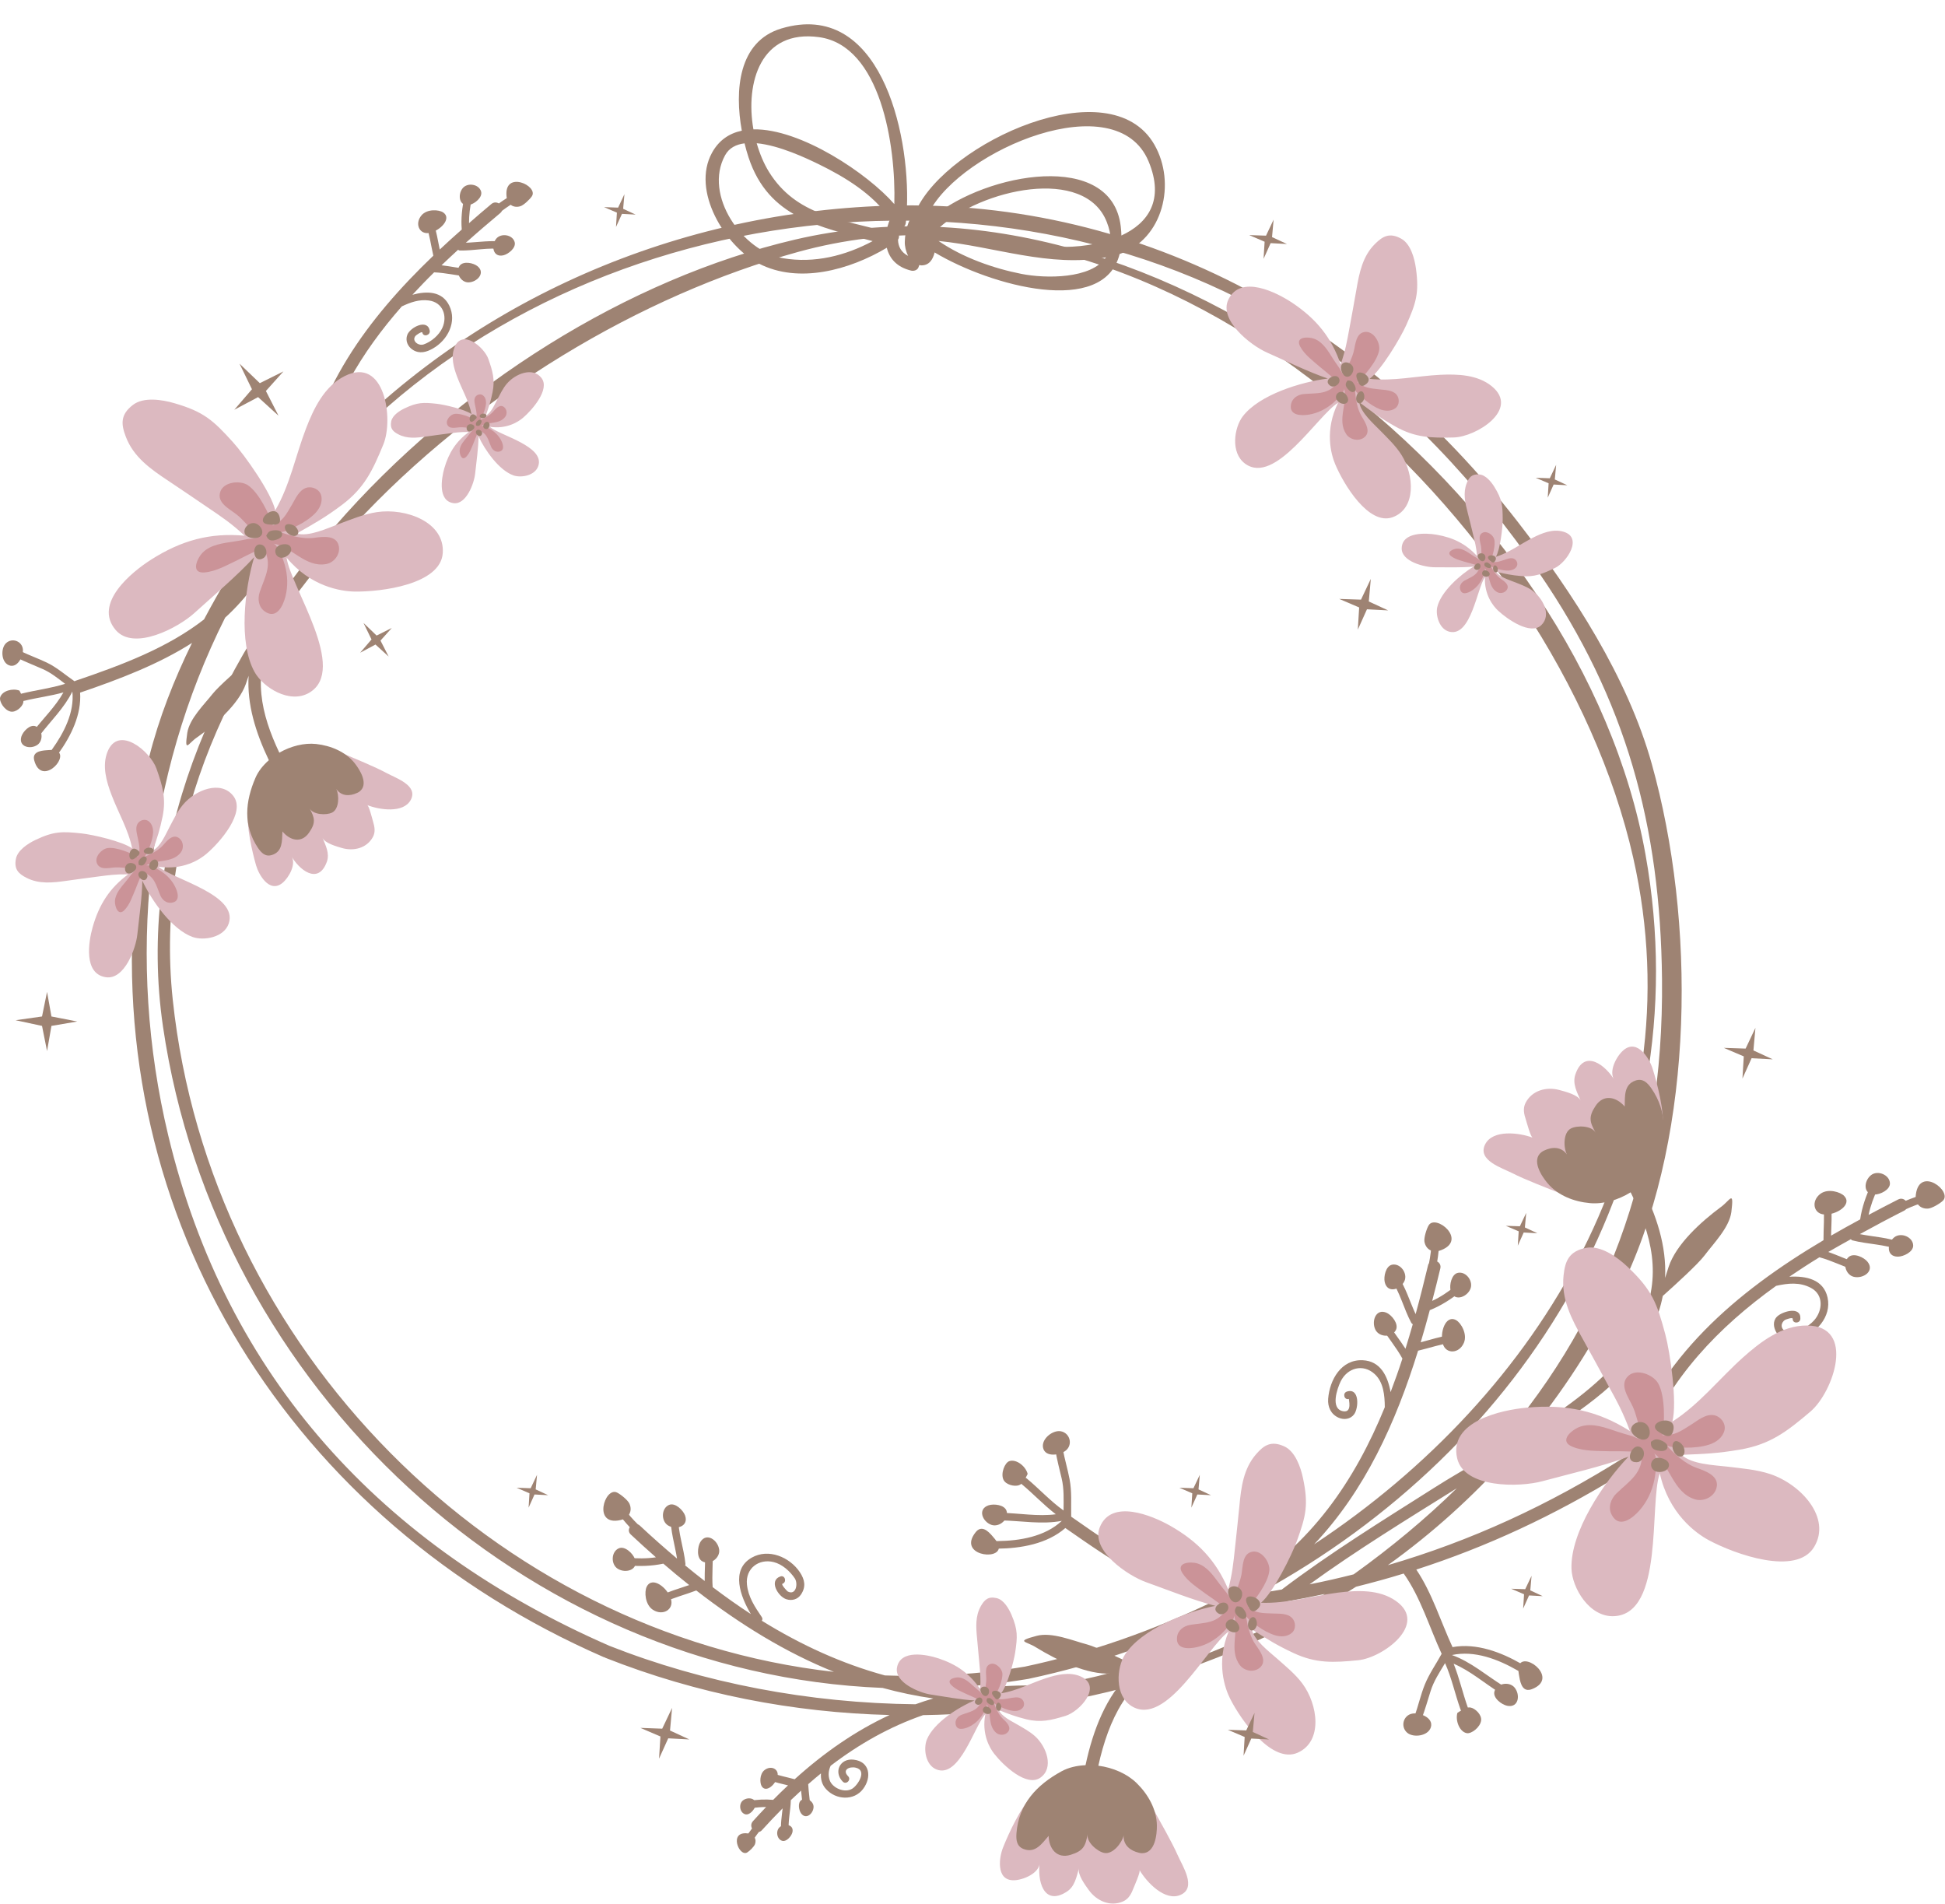 <?xml version="1.0" encoding="UTF-8"?><svg xmlns="http://www.w3.org/2000/svg" xmlns:xlink="http://www.w3.org/1999/xlink" height="133.4" preserveAspectRatio="xMidYMid meet" version="1.0" viewBox="0.0 -1.7 136.3 133.4" width="136.3" zoomAndPan="magnify"><defs><clipPath id="a"><path d="M 0 11 L 136.281 11 L 136.281 129 L 0 129 Z M 0 11"/></clipPath><clipPath id="b"><path d="M 17 50 L 117 50 L 117 131.68 L 17 131.68 Z M 17 50"/></clipPath></defs><g><g id="change1_1"><path d="M 94.859 108.613 C 93.844 108.871 92.816 109.105 91.77 109.312 C 95.09 106.906 98.613 104.75 102.09 102.578 C 99.918 104.707 97.504 106.715 94.859 108.613 Z M 79.965 115.707 C 80.184 115.402 79.957 114.867 79.512 115.012 C 77.117 115.781 74.832 116.258 72.621 116.5 C 72.551 116.445 72.469 116.406 72.359 116.402 C 70.969 116.379 69.645 116.473 68.371 116.66 C 67.773 116.641 67.18 116.605 66.594 116.547 C 68.402 116.445 70.227 116.242 72.059 115.938 C 76.926 114.902 81.625 113.254 86.023 111.09 C 86.066 111.098 86.109 111.105 86.16 111.102 C 86.91 111.012 87.652 110.906 88.387 110.797 C 87.949 111.152 87.512 111.508 87.086 111.875 C 86.652 112.25 87.285 112.875 87.715 112.504 C 88.516 111.812 89.344 111.156 90.184 110.508 C 91.078 110.352 91.957 110.176 92.832 109.988 C 88.891 112.543 84.539 114.434 79.965 115.707 Z M 67.867 117.645 C 68.047 117.609 68.227 117.582 68.406 117.555 C 68.652 117.562 68.895 117.578 69.145 117.578 C 68.719 117.609 68.293 117.621 67.867 117.645 Z M 74.949 101.926 C 74.816 101.227 74.609 100.547 74.48 99.848 C 74.422 99.508 73.906 99.652 73.969 99.988 C 74.086 100.625 74.242 101.25 74.395 101.879 C 74.574 102.625 74.535 103.379 74.531 104.137 C 73.602 103.477 72.828 102.621 71.953 101.895 C 71.691 101.676 71.309 102.055 71.574 102.273 C 72.402 102.957 73.137 103.75 73.988 104.402 C 72.73 104.57 71.414 104.324 70.16 104.301 C 69.816 104.293 69.816 104.824 70.16 104.832 C 71.562 104.859 73.02 105.133 74.41 104.863 C 73.227 105.973 71.457 106.266 69.891 106.281 C 69.543 106.281 69.543 106.816 69.891 106.812 C 71.539 106.797 73.379 106.48 74.656 105.367 C 78.059 107.734 81.133 109.898 85.145 110.453 C 80.867 112.535 76.371 114.113 71.82 115.078 C 68.516 115.633 65.238 115.816 62.012 115.695 C 59.012 114.875 56.152 113.574 53.387 111.863 C 53.434 111.793 53.449 111.703 53.383 111.605 C 52.902 110.898 52.43 110.195 52.344 109.324 C 52.227 108.191 53.184 107.492 54.219 107.754 C 54.816 107.902 55.359 108.391 55.695 108.891 C 55.941 109.258 55.785 110.109 55.207 109.816 C 55.156 109.793 54.715 109.312 54.832 109.273 C 55.156 109.164 55.016 108.648 54.691 108.758 C 53.848 109.043 54.527 110.18 55.113 110.359 C 55.504 110.48 55.906 110.367 56.137 110.016 C 56.492 109.477 56.398 108.984 56.051 108.461 C 55.332 107.391 53.848 106.777 52.68 107.441 C 51.176 108.301 51.891 110.172 52.617 111.395 C 51.715 110.809 50.824 110.172 49.941 109.508 C 49.879 108.652 49.977 107.793 49.941 106.941 C 49.926 106.598 49.391 106.598 49.406 106.941 C 49.438 107.652 49.371 108.367 49.383 109.078 C 48.922 108.723 48.461 108.355 48.008 107.98 C 48.016 107.949 48.043 107.93 48.035 107.887 C 47.926 106.77 47.5 105.684 47.531 104.551 C 47.539 104.207 47.008 104.207 46.996 104.551 C 46.973 105.559 47.289 106.523 47.445 107.508 C 46.57 106.77 45.699 106.004 44.832 105.191 C 44.789 105.152 44.742 105.125 44.695 105.105 C 44.34 104.754 44.004 104.379 43.711 103.957 C 43.516 103.676 43.055 103.941 43.25 104.227 C 43.52 104.613 43.816 104.973 44.133 105.309 C 44.039 105.461 44.031 105.66 44.203 105.82 C 44.789 106.371 45.375 106.898 45.965 107.418 C 45.305 107.516 44.648 107.508 43.973 107.449 C 43.633 107.418 43.633 107.953 43.973 107.984 C 44.824 108.059 45.652 108.039 46.484 107.863 C 47.086 108.379 47.688 108.883 48.297 109.363 C 47.578 109.613 46.844 109.816 46.156 110.152 C 45.844 110.305 46.117 110.766 46.426 110.613 C 47.184 110.242 48.008 110.043 48.793 109.742 C 51.898 112.148 55.09 114.098 58.441 115.445 C 34.707 112.789 14.703 92.859 12.105 68.34 C 9.484 43.562 33.953 21.992 55.938 15.949 C 81.676 8.871 109.094 34.746 114.449 58.391 C 118.926 78.141 107.98 96.02 92.09 106.508 C 95.648 102.75 97.812 97.988 99.375 92.941 C 100.188 92.75 100.98 92.473 101.816 92.355 C 102.152 92.309 102.008 91.793 101.672 91.84 C 100.953 91.941 100.262 92.168 99.559 92.352 C 99.785 91.605 99.992 90.855 100.195 90.102 C 100.996 89.781 101.699 89.324 102.375 88.785 C 102.645 88.566 102.266 88.191 101.996 88.406 C 101.488 88.816 100.953 89.18 100.363 89.453 C 100.562 88.695 100.754 87.938 100.934 87.176 C 100.988 86.949 100.875 86.777 100.715 86.691 C 100.793 86.238 100.84 85.777 100.848 85.305 C 100.855 84.961 100.32 84.961 100.316 85.305 C 100.305 85.82 100.238 86.316 100.141 86.809 C 100.113 86.848 100.09 86.887 100.078 86.941 C 99.801 88.09 99.516 89.238 99.203 90.379 C 98.777 89.473 98.508 88.48 97.922 87.656 C 97.727 87.379 97.262 87.645 97.465 87.926 C 98.117 88.852 98.363 89.988 98.895 90.98 C 98.922 91.031 98.961 91.062 99.004 91.086 C 98.84 91.66 98.668 92.234 98.492 92.805 C 98.098 92.188 97.629 91.609 97.25 90.984 C 97.07 90.688 96.609 90.957 96.789 91.254 C 97.254 92.02 97.848 92.707 98.277 93.496 C 98.02 94.289 97.742 95.07 97.449 95.844 C 97.25 94.73 96.742 93.664 95.496 93.609 C 93.992 93.539 93.176 94.98 93.074 96.312 C 93.031 96.887 93.27 97.395 93.797 97.633 C 94.18 97.805 94.637 97.746 94.895 97.395 C 95.219 96.953 95.281 95.52 94.387 95.805 C 94.059 95.91 94.199 96.426 94.527 96.32 C 94.496 96.328 94.789 97.301 94.125 97.184 C 93.211 97.023 93.703 95.602 93.949 95.094 C 94.418 94.137 95.523 93.836 96.328 94.574 C 96.957 95.148 97.035 96.066 97.043 96.898 C 94.957 102.012 91.898 106.555 86.836 109.594 C 86.777 109.625 86.715 109.656 86.656 109.688 C 82.039 109.523 78.758 107.141 75.07 104.574 C 75.07 104.574 75.07 104.574 75.066 104.574 C 75.047 103.684 75.121 102.805 74.949 101.926 Z M 64.156 117.715 C 56.727 117.641 49.328 116.23 42.707 113.621 C 26.805 106.672 15.855 94.852 11.789 77.855 C 8.855 65.586 10.207 52.676 15.777 41.578 C 17.32 40.172 18.605 38.434 19.52 36.184 C 19.625 35.918 19.465 35.727 19.25 35.668 C 19.812 34.852 20.398 34.051 21.016 33.266 C 21.027 33.246 21.043 33.23 21.059 33.215 C 21.047 33.352 21.023 33.488 21.016 33.629 C 20.98 34.199 21.871 34.199 21.906 33.629 C 21.941 33.07 21.996 32.52 22.074 31.984 C 38.773 12.129 70.75 7.887 92.023 22.277 C 98.297 26.52 103.605 32.242 107.871 38.465 C 113.961 47.344 116.355 56.164 116.469 66.895 C 116.613 80.301 112.438 91.293 104.281 100.301 C 102.941 101.078 101.633 101.828 100.449 102.582 C 96.863 104.855 93.215 107.105 89.824 109.676 C 89.309 109.762 88.793 109.848 88.27 109.926 C 106.781 99.832 119.285 80.316 115.309 58.156 C 110.801 33.027 81.348 9.086 55.703 15.09 C 32.43 20.539 7.707 44.91 11.422 70.234 C 15.148 95.641 36.797 115.562 61.848 116.57 C 63.012 116.887 64.195 117.137 65.402 117.309 C 64.98 117.43 64.566 117.566 64.156 117.715 Z M 134.859 81.988 C 134.402 82.105 133.969 82.258 133.547 82.438 C 133.422 82.305 133.227 82.238 133.02 82.344 C 132.324 82.695 131.633 83.059 130.945 83.426 C 131.078 82.789 131.305 82.18 131.586 81.586 C 131.734 81.277 131.273 81.004 131.125 81.316 C 130.758 82.098 130.48 82.891 130.355 83.742 C 129.672 84.113 128.988 84.488 128.316 84.879 C 128.332 84.152 128.391 83.426 128.32 82.699 C 128.285 82.359 127.754 82.355 127.785 82.699 C 127.867 83.531 127.781 84.363 127.785 85.199 C 121.668 88.828 116.266 93.402 113.871 100.387 C 108.496 103.785 103.062 106.273 97.258 107.969 C 100.375 105.734 103.246 103.145 105.828 100.238 C 108.988 98.309 112.531 96.258 114.746 93.379 C 115.098 92.926 114.32 92.484 113.977 92.934 C 112.312 95.098 109.879 96.879 107.32 98.48 C 109.887 95.309 112.117 91.789 113.91 87.914 C 118.758 77.445 118.832 62.832 115.75 51.82 C 114.055 45.754 110.242 39.883 106.383 34.895 C 95.43 20.75 79.598 11.934 61.43 12.742 C 46.102 13.422 31.953 20.117 22.27 30.93 C 23.125 26.617 25.328 22.988 28.156 19.77 C 28.758 19.484 29.371 19.262 30.059 19.355 C 31.039 19.488 31.367 20.441 31.004 21.262 C 30.773 21.785 30.215 22.254 29.684 22.434 C 29.328 22.555 28.828 22.188 29.117 21.836 C 29.156 21.785 29.574 21.488 29.598 21.605 C 29.664 21.941 30.176 21.797 30.113 21.461 C 29.945 20.613 28.742 21.242 28.543 21.758 C 28.387 22.164 28.57 22.594 28.941 22.82 C 29.406 23.109 29.883 22.977 30.336 22.719 C 31.379 22.129 32.035 20.844 31.484 19.715 C 30.984 18.688 29.906 18.68 28.902 18.953 C 29.395 18.422 29.898 17.895 30.422 17.383 C 31.234 17.414 32.039 17.617 32.852 17.688 C 33.195 17.715 33.191 17.18 32.852 17.152 C 32.211 17.102 31.578 16.961 30.941 16.887 C 31.324 16.52 31.711 16.16 32.102 15.801 C 32.137 15.82 32.164 15.852 32.211 15.852 C 33.215 15.879 34.227 15.617 35.223 15.766 C 35.559 15.816 35.703 15.305 35.363 15.254 C 34.457 15.113 33.555 15.273 32.645 15.309 C 33.438 14.598 34.246 13.906 35.059 13.227 C 35.113 13.18 35.152 13.129 35.176 13.074 C 35.523 12.812 35.887 12.57 36.281 12.363 C 36.586 12.203 36.316 11.742 36.012 11.902 C 35.641 12.098 35.293 12.312 34.961 12.555 C 34.805 12.465 34.602 12.449 34.43 12.598 C 33.906 13.035 33.383 13.484 32.867 13.938 C 32.863 13.363 32.938 12.805 33.059 12.234 C 33.133 11.898 32.617 11.758 32.543 12.094 C 32.383 12.855 32.293 13.609 32.359 14.383 C 31.836 14.844 31.32 15.309 30.816 15.785 C 30.684 15.148 30.586 14.504 30.375 13.887 C 30.266 13.562 29.75 13.699 29.863 14.027 C 30.102 14.738 30.199 15.484 30.367 16.215 C 25.766 20.625 21.996 25.676 21.16 32.211 C 20.355 33.168 19.582 34.152 18.848 35.168 C 18.66 35 18.332 34.965 18.152 35.242 C 16.766 37.363 15.461 39.508 14.297 41.703 C 11.734 43.695 8.562 44.891 5.273 46.008 C 5.254 46.016 5.242 46.031 5.227 46.039 C 4.574 45.59 3.992 45.066 3.273 44.723 C 2.684 44.441 2.066 44.223 1.477 43.938 C 1.168 43.785 0.898 44.246 1.207 44.398 C 1.797 44.684 2.406 44.918 3.004 45.184 C 3.582 45.441 4.066 45.836 4.562 46.215 C 3.578 46.527 2.539 46.648 1.535 46.895 C 1.199 46.977 1.344 47.492 1.676 47.41 C 2.594 47.184 3.539 47.07 4.445 46.816 C 3.891 47.812 3.016 48.648 2.336 49.539 C 2.125 49.812 2.59 50.078 2.793 49.809 C 3.559 48.809 4.512 47.898 5.07 46.754 C 5.227 48.215 4.473 49.66 3.645 50.812 C 3.445 51.094 3.906 51.359 4.105 51.082 C 4.984 49.859 5.719 48.363 5.613 46.832 C 8.426 45.871 11.125 44.836 13.457 43.348 C 10.918 48.527 9.277 54.004 9.504 60.086 C 9.504 60.102 9.512 60.113 9.512 60.125 C 7.145 83.789 20.465 104.891 42.32 114.418 C 42.34 114.426 42.355 114.426 42.375 114.43 C 42.395 114.438 42.406 114.453 42.426 114.461 C 48.84 116.996 55.598 118.301 62.34 118.469 C 59.945 119.578 57.75 121.105 55.688 122.969 C 55.145 122.82 54.59 122.719 54.059 122.523 C 53.734 122.402 53.598 122.918 53.914 123.035 C 54.344 123.195 54.785 123.293 55.223 123.398 C 54.871 123.727 54.523 124.066 54.18 124.414 C 53.613 124.363 53.066 124.391 52.496 124.488 C 52.16 124.547 52.305 125.062 52.641 125.004 C 52.992 124.941 53.34 124.918 53.688 124.914 C 53.375 125.242 53.066 125.57 52.762 125.91 C 52.617 126.074 52.621 126.266 52.699 126.418 C 52.527 126.641 52.367 126.871 52.227 127.121 C 52.055 127.422 52.516 127.691 52.688 127.391 C 52.836 127.133 53 126.891 53.18 126.664 C 53.254 126.645 53.328 126.613 53.391 126.539 C 53.871 126.008 54.355 125.5 54.844 125.008 C 54.785 125.574 54.684 126.137 54.746 126.707 C 54.785 127.047 55.316 127.051 55.281 126.707 C 55.199 125.945 55.402 125.195 55.418 124.434 C 55.656 124.207 55.895 123.984 56.137 123.766 C 56.176 124.152 56.227 124.535 56.246 124.926 C 56.266 125.266 56.797 125.27 56.781 124.926 C 56.754 124.387 56.664 123.852 56.637 123.316 C 56.934 123.055 57.23 122.801 57.531 122.559 C 57.5 122.949 57.594 123.344 57.891 123.664 C 58.578 124.418 59.844 124.5 60.484 123.648 C 61.098 122.836 60.965 121.73 59.828 121.598 C 58.855 121.48 58.398 122.469 59.059 123.137 C 59.301 123.379 59.676 123.004 59.434 122.758 C 58.988 122.305 59.531 122.055 59.973 122.16 C 60.793 122.352 60.113 123.391 59.719 123.633 C 59.191 123.953 58.344 123.594 58.145 123.047 C 58.02 122.699 58.062 122.34 58.211 122.023 C 60.211 120.496 62.348 119.289 64.688 118.477 C 75.469 118.316 86.082 115.234 95.027 109.48 C 96.156 109.199 97.27 108.895 98.367 108.555 C 99.559 110.234 100.168 112.328 101.027 114.18 C 100.633 114.902 100.16 115.566 99.848 116.332 C 99.555 117.051 99.395 117.82 99.125 118.547 C 99.004 118.871 99.523 119.008 99.641 118.691 C 99.867 118.07 100.051 117.441 100.246 116.812 C 100.469 116.09 100.883 115.473 101.266 114.832 C 101.73 115.875 101.965 117.004 102.348 118.078 C 102.461 118.398 102.977 118.262 102.859 117.938 C 102.5 116.926 102.266 115.871 101.867 114.875 C 103.035 115.367 104.047 116.262 105.113 116.918 C 105.406 117.098 105.676 116.637 105.383 116.457 C 104.191 115.723 103.078 114.738 101.746 114.266 C 103.336 113.922 104.988 114.566 106.355 115.352 C 106.656 115.523 106.922 115.062 106.625 114.891 C 105.184 114.062 103.461 113.41 101.789 113.711 C 100.961 111.926 100.359 109.922 99.25 108.277 C 104.191 106.684 108.887 104.5 113.531 101.648 C 113.637 102.012 114.254 102.105 114.387 101.645 C 114.453 101.414 114.539 101.195 114.613 100.965 C 114.973 100.738 115.332 100.512 115.691 100.273 C 116.164 99.961 115.723 99.188 115.242 99.508 C 115.195 99.535 115.152 99.562 115.109 99.594 C 117.027 94.832 120.434 91.289 124.465 88.398 C 125.293 88.211 126.117 88.121 126.91 88.543 C 127.816 89.027 127.727 90.137 127.133 90.809 C 126.727 91.266 125.781 91.863 125.152 91.59 C 124.75 91.418 124.781 90.98 125.09 90.785 C 125.141 90.754 125.641 90.57 125.629 90.711 C 125.609 91.055 126.141 91.051 126.164 90.711 C 126.223 89.793 124.906 90.184 124.531 90.551 C 124.215 90.863 124.277 91.305 124.48 91.656 C 124.797 92.199 125.402 92.242 125.957 92.117 C 127.242 91.82 128.371 90.566 128.07 89.215 C 127.785 87.941 126.566 87.691 125.391 87.758 C 126.082 87.289 126.785 86.832 127.5 86.395 C 128.371 86.629 129.18 87.051 130.039 87.324 C 130.367 87.43 130.508 86.914 130.18 86.809 C 129.48 86.586 128.816 86.266 128.121 86.023 C 128.645 85.715 129.176 85.426 129.703 85.129 C 129.734 85.16 129.758 85.195 129.812 85.211 C 130.898 85.492 132.062 85.473 133.113 85.891 C 133.434 86.02 133.57 85.504 133.258 85.375 C 132.324 85.004 131.309 84.969 130.332 84.773 C 131.371 84.203 132.414 83.645 133.469 83.113 C 133.516 83.086 133.543 83.055 133.574 83.023 C 134.031 82.812 134.504 82.633 135 82.504 C 135.332 82.418 135.191 81.902 134.859 81.988" fill="#9e8373"/></g><g id="change1_2"><path d="M 78.586 14.801 C 78.578 14.598 78.566 14.391 78.539 14.168 C 77.906 8.785 69.129 10.414 65.398 13.48 C 65.395 13.465 65.391 13.441 65.387 13.426 C 65.352 13.262 65.246 13.176 65.129 13.137 C 67.395 8.793 78.227 4.195 80.488 9.605 C 81.621 12.32 80.449 13.941 78.586 14.801 Z M 73.605 15.566 C 70.969 15.359 68.402 14.566 65.777 14.297 C 68.738 11.547 76.039 9.91 77.566 13.871 C 77.746 14.332 77.824 14.734 77.836 15.098 C 76.484 15.547 74.914 15.672 73.605 15.566 Z M 71.582 17.492 C 69.641 17.109 67.484 16.359 65.77 15.184 C 69.691 15.57 73.539 17.059 77.5 16.332 C 76.465 17.852 73.289 17.828 71.582 17.492 Z M 54.883 16.395 C 52.039 15.922 49.277 11.977 50.812 9.18 C 51.094 8.664 51.586 8.418 52.176 8.344 C 52.262 8.691 52.355 9.027 52.457 9.332 C 53.863 13.586 57.457 14.184 61.152 15.195 C 59.234 16.223 57.078 16.762 54.883 16.395 Z M 57.391 0.902 C 61.723 1.492 62.789 8.508 62.672 12.602 C 60.816 10.473 56.113 7.301 52.797 7.363 C 52.219 4.066 53.316 0.348 57.391 0.902 Z M 62.117 14.547 C 58.957 13.641 55.812 13.434 53.887 10.344 C 53.527 9.762 53.238 9.07 53.027 8.336 C 54.629 8.484 56.559 9.41 57.379 9.809 C 59.191 10.691 61.242 11.934 62.371 13.656 C 62.25 13.949 62.164 14.246 62.117 14.547 Z M 80.895 8.434 C 77.793 3.035 66.395 8.297 64.215 13.012 C 64.184 13.051 64.16 13.098 64.145 13.152 C 64.113 13.176 64.082 13.195 64.051 13.23 C 63.609 13.793 63.426 14.527 63.406 15.234 C 63.395 15.539 63.477 15.914 63.641 16.23 C 63.148 15.98 62.941 15.57 62.93 15.098 C 63.016 14.969 63.02 14.816 62.965 14.684 C 62.988 14.562 63.023 14.445 63.062 14.328 C 63.258 14.301 63.449 14.164 63.477 13.914 C 63.496 13.738 63.512 13.555 63.527 13.363 C 63.539 13.344 63.551 13.32 63.566 13.301 C 63.684 13.129 63.652 12.961 63.555 12.84 C 63.77 7.434 61.594 -1.742 54.762 0.293 C 51.723 1.199 51.477 4.656 51.984 7.457 C 51.109 7.641 50.379 8.121 49.895 9.004 C 48.426 11.68 50.816 15.539 53.168 16.762 C 55.961 18.215 59.547 17.211 62.145 15.66 C 62.324 16.402 62.84 17.02 63.852 17.262 C 64.035 17.305 64.27 17.238 64.355 17.055 C 64.383 16.992 64.398 16.934 64.422 16.871 C 64.477 16.879 64.527 16.895 64.586 16.895 C 65.105 16.887 65.371 16.504 65.496 15.988 C 69.426 18.336 77.352 20.512 78.461 16.098 C 81.516 15.062 82.438 11.121 80.895 8.434" fill="#9e8373"/></g><g clip-path="url(#a)" id="change1_6"><path d="M 35.496 12.047 C 35.555 12.645 35.996 12.895 36.465 12.75 C 36.703 12.676 37.125 12.273 37.273 12.051 C 37.754 11.316 35.32 10.207 35.496 12.047 Z M 32.215 16.914 C 31.879 17.363 32.273 18.086 32.82 18.086 C 33.43 18.082 34.055 17.422 33.453 16.945 C 33.18 16.727 32.477 16.566 32.215 16.914 Z M 29.539 13.387 C 29.043 13.969 29.387 14.73 30.059 14.625 C 30.809 14.508 31.703 13.617 31.055 13.184 C 30.758 12.984 29.93 12.926 29.539 13.387 Z M 34.773 15.027 C 34.398 15.492 34.531 16.363 35.277 16.188 C 35.617 16.109 36.18 15.672 36.066 15.262 C 35.922 14.738 35.113 14.609 34.773 15.027 Z M 32.422 11.488 C 32.047 11.953 32.18 12.824 32.926 12.648 C 33.266 12.57 33.828 12.133 33.715 11.723 C 33.57 11.199 32.762 11.07 32.422 11.488 Z M 1.621 47.57 C 1.711 47.277 1.477 46.926 1.363 46.691 C 0.891 46.504 0.156 46.703 0.016 47.152 C -0.078 47.438 0.297 48.059 0.734 48.156 C 1.102 48.242 1.531 47.852 1.621 47.57 Z M 3.266 50.867 C 2.777 50.898 2.242 51.012 2.402 51.59 C 2.891 53.375 4.773 51.469 4.059 50.957 C 3.844 50.801 3.516 50.852 3.266 50.867 Z M 0.617 44.91 C 1.219 45.16 1.645 44.27 1.605 43.812 C 1.559 43.23 0.855 42.957 0.422 43.367 C 0.043 43.723 0.07 44.68 0.617 44.91 Z M 2.484 49.184 C 2.082 49.043 1.605 49.57 1.5 49.902 C 1.273 50.633 2.129 50.832 2.621 50.492 C 3.062 50.184 2.992 49.367 2.484 49.184 Z M 103.059 117.945 C 102.73 117.879 102.371 118.172 102.129 118.32 C 101.977 118.855 102.273 119.637 102.777 119.738 C 103.102 119.809 103.734 119.332 103.793 118.848 C 103.844 118.438 103.375 118.008 103.059 117.945 Z M 74.336 98.586 C 73.773 98.484 72.949 99.129 73.098 99.758 C 73.266 100.453 74.332 100.25 74.711 99.918 C 75.191 99.5 74.973 98.703 74.336 98.586 Z M 100.113 84.164 C 99.965 84.414 99.777 85.027 99.82 85.297 C 99.91 85.828 100.371 86.137 100.984 85.898 C 102.871 85.172 100.594 83.332 100.113 84.164 Z M 97.188 90.293 C 96.426 89.938 96.086 90.871 96.383 91.469 C 96.648 92.008 97.547 92.043 97.82 91.492 C 98.035 91.062 97.535 90.457 97.188 90.293 Z M 98.965 118.371 C 98.34 118.484 98.121 119.281 98.609 119.707 C 99.043 120.082 100.082 119.945 100.27 119.328 C 100.48 118.645 99.461 118.277 98.965 118.371 Z M 97.559 86.914 C 97.102 87.004 96.949 87.766 97.039 88.141 C 97.23 88.957 98.148 88.66 98.418 88.066 C 98.664 87.527 98.141 86.801 97.559 86.914 Z M 102.586 92.387 C 102.844 91.781 102.387 90.996 102.047 90.805 C 101.301 90.383 100.867 91.691 101.117 92.484 C 101.344 93.195 102.258 93.16 102.586 92.387 Z M 134.258 81.992 C 134.172 82.645 134.578 83.02 135.113 82.984 C 135.387 82.965 135.938 82.637 136.148 82.438 C 136.844 81.773 134.523 79.988 134.258 81.992 Z M 104.723 116.828 C 104.609 117.281 105.238 117.742 105.613 117.82 C 106.434 117.992 106.555 117.035 106.129 116.535 C 105.746 116.09 104.867 116.254 104.723 116.828 Z M 132.75 84.992 C 132.234 85.395 132.16 86.355 133 86.352 C 133.383 86.352 134.09 86.023 134.07 85.559 C 134.047 84.969 133.215 84.629 132.75 84.992 Z M 106.48 114.918 C 106.332 115.172 106.426 115.523 106.469 115.793 C 106.555 116.32 106.738 116.891 107.352 116.656 C 109.238 115.93 106.961 114.086 106.48 114.918 Z M 131.121 80.637 C 130.605 81.039 130.531 82 131.371 82 C 131.754 82 132.461 81.672 132.441 81.207 C 132.414 80.613 131.586 80.277 131.121 80.637 Z M 129.555 86.371 C 129.086 86.766 129.328 87.633 129.914 87.766 C 130.562 87.918 131.395 87.367 130.871 86.711 C 130.633 86.41 129.922 86.062 129.555 86.371 Z M 129.242 82.105 C 128.977 81.82 128.105 81.555 127.574 81.945 C 126.902 82.445 127.082 83.344 127.824 83.395 C 128.652 83.457 129.824 82.73 129.242 82.105 Z M 49.074 106.352 C 48.879 106.68 48.797 107.465 49.215 107.699 C 49.746 108.004 50.473 107.477 50.398 106.883 C 50.312 106.219 49.508 105.633 49.074 106.352 Z M 46.887 103.746 C 46.34 103.977 46.312 104.871 46.812 105.184 C 47.367 105.527 48.293 105.262 48.004 104.477 C 47.867 104.117 47.316 103.566 46.887 103.746 Z M 43.371 106.785 C 42.824 107.016 42.793 107.91 43.293 108.223 C 43.852 108.566 44.777 108.301 44.484 107.516 C 44.352 107.156 43.797 106.605 43.371 106.785 Z M 45.32 109.477 C 45.145 109.824 45.199 110.73 45.75 111.094 C 46.453 111.551 47.23 111.07 47.023 110.355 C 46.793 109.559 45.707 108.711 45.32 109.477 Z M 101.652 88.711 C 101.844 89.527 102.762 89.23 103.031 88.637 C 103.277 88.098 102.754 87.371 102.172 87.484 C 101.715 87.574 101.562 88.34 101.652 88.711 Z M 52.41 126.766 C 51.031 126.582 51.801 128.441 52.363 128.098 C 52.535 127.996 52.848 127.688 52.91 127.512 C 53.031 127.164 52.855 126.824 52.41 126.766 Z M 52.074 124.445 C 51.75 124.688 51.824 125.297 52.215 125.422 C 52.52 125.516 52.859 125.105 52.93 124.855 C 53.082 124.297 52.43 124.176 52.074 124.445 Z M 70.73 100.68 C 70.418 100.785 70.117 101.52 70.312 101.965 C 70.477 102.344 71.098 102.477 71.406 102.367 C 71.719 102.258 71.883 101.824 72.016 101.574 C 71.875 101.031 71.219 100.516 70.73 100.68 Z M 56.152 124.434 C 55.883 124.621 55.984 125.152 56.141 125.363 C 56.48 125.828 56.996 125.379 57.012 124.918 C 57.027 124.508 56.5 124.191 56.152 124.434 Z M 69.27 103.777 C 68.477 104.047 68.859 104.934 69.477 105.145 C 70.035 105.336 70.711 104.746 70.539 104.176 C 70.406 103.73 69.633 103.652 69.27 103.777 Z M 68.367 105.664 C 67.109 107.25 70.008 107.676 70 106.715 C 70 106.422 69.742 106.168 69.566 105.957 C 69.223 105.547 68.773 105.148 68.367 105.664 Z M 53.574 122.328 C 53.219 122.609 53.238 123.234 53.379 123.461 C 53.691 123.957 54.383 123.312 54.488 122.754 C 54.59 122.25 54.027 121.973 53.574 122.328 Z M 54.664 126.305 C 54.344 126.547 54.418 127.156 54.805 127.281 C 55.109 127.375 55.453 126.965 55.523 126.711 C 55.676 126.156 55.023 126.035 54.664 126.305 Z M 43.238 102.879 C 43.5 103.008 43.996 103.41 44.109 103.66 C 44.328 104.148 44.117 104.664 43.477 104.809 C 41.504 105.254 42.375 102.457 43.238 102.879" fill="#9e8373"/></g><g clip-path="url(#b)" id="change2_2"><path d="M 27.086 52.465 C 26.281 52.027 24.836 51.441 24 51.082 C 23.109 50.703 23.004 50.703 22.105 51.207 C 21.094 51.77 20.238 52.523 19.465 53.383 C 18.82 54.102 17.527 54.164 17.391 55.156 C 17.25 56.141 17.664 57.957 17.945 58.934 C 18.043 59.27 18.262 59.727 18.562 60.039 C 18.895 60.387 19.328 60.551 19.801 60.16 C 20.242 59.793 20.809 58.816 20.395 58.246 C 20.926 59.211 22.289 60.359 22.902 58.691 C 23.117 58.094 22.82 57.551 22.602 57 C 22.754 57.383 23.594 57.609 23.949 57.715 C 24.773 57.961 25.703 57.738 26.133 56.945 C 26.324 56.59 26.25 56.227 26.141 55.859 C 26.094 55.707 25.863 54.762 25.734 54.711 C 26.57 55.043 28.277 55.312 28.789 54.34 C 29.316 53.336 27.75 52.824 27.086 52.465 Z M 115.812 73.188 C 115.699 72.824 115.445 72.328 115.109 71.996 C 114.738 71.625 114.262 71.457 113.754 71.898 C 113.281 72.309 112.684 73.395 113.152 74.004 C 112.547 72.965 111.023 71.742 110.398 73.582 C 110.176 74.242 110.516 74.828 110.77 75.422 C 110.594 75.012 109.672 74.781 109.277 74.676 C 108.371 74.43 107.355 74.699 106.906 75.578 C 106.707 75.969 106.797 76.363 106.93 76.762 C 106.984 76.93 107.258 77.957 107.402 78.012 C 106.477 77.668 104.602 77.418 104.07 78.492 C 103.52 79.605 105.246 80.129 105.984 80.504 C 106.875 80.961 108.469 81.566 109.391 81.934 C 110.379 82.328 110.488 82.324 111.465 81.75 C 112.555 81.109 113.473 80.262 114.293 79.305 C 114.984 78.5 116.395 78.398 116.52 77.309 C 116.645 76.227 116.148 74.25 115.812 73.188 Z M 82.535 128.301 C 82.867 129.059 83.871 130.555 82.742 131.066 C 81.648 131.562 80.355 130.184 79.855 129.332 C 79.934 129.465 79.496 130.434 79.434 130.598 C 79.281 130.992 79.102 131.352 78.699 131.531 C 77.797 131.926 76.844 131.492 76.297 130.73 C 76.059 130.398 75.488 129.637 75.613 129.203 C 75.43 129.828 75.324 130.496 74.734 130.863 C 73.086 131.895 72.68 129.984 72.867 128.797 C 72.844 129.566 71.695 130.027 71.07 130.047 C 70.398 130.066 70.137 129.637 70.082 129.109 C 70.031 128.641 70.152 128.098 70.293 127.746 C 70.703 126.711 71.57 124.867 72.352 124.109 C 73.141 123.344 74.297 124.156 75.34 123.973 C 76.582 123.746 77.828 123.672 79.082 123.867 C 80.195 124.039 80.285 124.105 80.801 125.035 C 81.281 125.906 82.133 127.387 82.535 128.301" fill="#dcb9c0"/></g><g id="change1_3"><path d="M 22.156 50.43 C 21.316 50.34 20.379 50.578 19.574 51.039 C 18.289 48.328 17.656 45.602 19.125 42.73 C 19.383 42.223 18.617 41.773 18.355 42.285 C 17.988 43.004 17.742 43.715 17.59 44.418 C 16.789 45.105 15.328 46.375 14.906 46.91 C 14.312 47.664 13.285 48.648 13.125 49.645 C 12.914 51.105 13.184 50.395 13.785 49.984 C 15.074 49.074 16.707 47.676 17.227 46.227 C 17.289 46.039 17.355 45.848 17.422 45.652 C 17.305 47.652 17.906 49.609 18.84 51.566 C 18.438 51.922 18.102 52.332 17.902 52.801 C 17.191 54.449 17.02 56.121 18.07 57.699 C 18.324 58.074 18.605 58.352 19.059 58.207 C 19.82 57.969 19.758 57.215 19.793 56.559 C 20.328 57.207 21.133 57.402 21.656 56.645 C 22.148 55.941 22.059 55.617 21.684 54.914 C 21.902 55.395 22.867 55.441 23.277 55.234 C 23.773 54.984 23.781 54.027 23.566 53.582 C 23.922 54.102 24.508 54.098 25.023 53.859 C 25.082 53.836 25.137 53.805 25.188 53.766 C 25.863 53.262 25.227 52.242 24.844 51.762 C 24.203 50.969 23.184 50.547 22.156 50.43 Z M 120.598 82.871 C 119.211 83.902 117.461 85.473 116.93 87.074 C 116.852 87.32 116.77 87.582 116.684 87.844 C 116.797 85.617 116.086 83.453 114.992 81.301 C 115.438 80.898 115.809 80.43 116.02 79.898 C 116.758 78.078 116.898 76.242 115.711 74.543 C 115.426 74.137 115.105 73.844 114.613 74.012 C 113.789 74.293 113.875 75.117 113.855 75.832 C 113.254 75.141 112.367 74.949 111.812 75.789 C 111.297 76.57 111.402 76.926 111.828 77.684 C 111.574 77.164 110.52 77.137 110.078 77.375 C 109.539 77.66 109.555 78.707 109.805 79.191 C 109.398 78.629 108.762 78.648 108.199 78.922 C 108.137 78.953 108.078 78.988 108.023 79.027 C 107.297 79.598 108.02 80.699 108.453 81.211 C 109.172 82.066 110.301 82.504 111.43 82.602 C 112.359 82.684 113.395 82.387 114.27 81.844 C 115.746 84.785 116.52 87.77 114.984 90.957 C 114.738 91.469 115.504 91.922 115.754 91.406 C 116.129 90.629 116.375 89.863 116.523 89.105 C 117.371 88.348 118.992 86.875 119.449 86.266 C 120.078 85.426 121.18 84.32 121.328 83.227 C 121.523 81.625 121.246 82.406 120.598 82.871 Z M 82.25 114.48 C 79.012 115.938 77.691 118.789 76.969 122.02 C 77.988 122.152 78.977 122.582 79.645 123.23 C 80.457 124.023 81.051 125.07 81.07 126.191 C 81.082 126.859 80.941 128.168 80.02 128.152 C 79.953 128.148 79.883 128.141 79.816 128.121 C 79.211 127.98 78.703 127.59 78.742 126.902 C 78.629 127.43 77.98 128.254 77.383 128.133 C 76.891 128.035 76.09 127.348 76.223 126.785 C 76.074 127.645 75.93 127.984 75.035 128.262 C 74.074 128.562 73.508 127.852 73.484 126.938 C 73.016 127.477 72.559 128.168 71.746 127.863 C 71.258 127.684 71.195 127.254 71.23 126.762 C 71.387 124.691 72.656 123.363 74.379 122.418 C 74.883 122.141 75.469 122.012 76.07 121.984 C 76.609 119.477 77.512 117.168 79.234 115.473 C 78.77 115.488 78.301 115.527 77.867 115.562 C 76.184 115.664 74.07 114.629 72.598 113.727 C 71.926 113.297 71.098 113.332 72.656 112.918 C 73.723 112.645 75.16 113.254 76.176 113.523 C 76.859 113.707 78.621 114.547 79.684 115.07 C 80.293 114.547 80.984 114.078 81.801 113.711 C 82.316 113.477 82.77 114.242 82.25 114.48" fill="#9e8373"/></g><g id="change2_1"><path d="M 88.773 22.996 C 90.094 23.582 91.68 24.359 93.051 24.824 C 91.176 25.059 88.246 25.957 87.09 27.473 C 86.484 28.27 86.215 30.027 87.254 30.789 C 89.355 32.332 92.332 27.406 93.773 26.516 C 92.816 28.438 93.266 30.109 93.566 30.824 C 94.164 32.25 95.914 35.141 97.586 34.543 C 99.258 33.941 99.105 31.578 98.211 30.172 C 97.812 29.539 97.242 29 96.719 28.465 C 96.227 27.961 95.348 27.195 95.254 26.484 C 96.199 27.191 96.754 27.609 97.789 28.188 C 99.18 28.969 100.289 28.992 101.875 28.953 C 103.441 28.914 106.531 26.992 104.539 25.363 C 103.543 24.551 102.148 24.504 100.922 24.562 C 99.273 24.645 97.625 25.027 95.973 24.844 C 96.801 24.23 98.141 21.988 98.547 21.078 C 99.223 19.555 99.461 18.863 99.227 17.121 C 99.129 16.422 98.863 15.383 98.18 15.016 C 97.379 14.582 96.902 14.848 96.359 15.387 C 95.492 16.246 95.258 17.395 95.051 18.602 C 94.895 19.52 94.73 20.383 94.566 21.285 C 94.398 22.203 94.285 22.855 93.949 23.836 C 93.316 21.961 92.254 20.652 90.562 19.52 C 89.461 18.785 86.949 17.512 86.086 19.281 C 85.379 20.727 87.648 22.496 88.773 22.996 Z M 104.059 38.734 C 104.004 39.988 104.645 40.773 104.977 41.082 C 105.637 41.699 107.258 42.824 108.008 42.105 C 108.758 41.387 108.109 40.16 107.297 39.621 C 106.934 39.383 106.504 39.23 106.094 39.07 C 105.711 38.918 105.059 38.719 104.84 38.363 C 105.516 38.516 105.906 38.605 106.598 38.664 C 107.527 38.75 108.125 38.5 108.965 38.098 C 109.789 37.703 110.98 35.938 109.527 35.547 C 108.801 35.348 108.047 35.656 107.406 35.984 C 106.547 36.422 105.758 37.02 104.828 37.316 C 105.129 36.789 105.305 35.273 105.305 34.691 C 105.301 33.715 105.262 33.289 104.723 32.418 C 104.504 32.066 104.113 31.574 103.66 31.543 C 103.129 31.504 102.938 31.758 102.777 32.176 C 102.52 32.844 102.668 33.512 102.848 34.203 C 102.984 34.73 103.102 35.23 103.23 35.75 C 103.359 36.281 103.457 36.656 103.508 37.262 C 102.727 36.41 101.844 35.969 100.672 35.766 C 99.91 35.637 98.266 35.559 98.227 36.707 C 98.195 37.648 99.828 38.051 100.547 38.047 C 101.391 38.047 102.426 38.082 103.266 38 C 102.32 38.574 100.973 39.758 100.719 40.84 C 100.586 41.41 100.863 42.414 101.598 42.57 C 103.09 42.891 103.5 39.555 104.059 38.734 Z M 26.41 34.184 C 25.5 34.32 24.609 34.695 23.742 35.016 C 22.93 35.32 21.629 35.93 20.781 35.684 C 22.055 34.969 22.797 34.551 23.965 33.676 C 25.539 32.492 26.117 31.258 26.863 29.445 C 27.598 27.66 26.969 23.223 24.145 24.656 C 22.727 25.371 21.98 26.926 21.438 28.34 C 20.711 30.238 20.32 32.285 19.289 34.059 C 19.012 32.816 17.148 30.191 16.324 29.281 C 14.945 27.758 14.285 27.145 12.203 26.547 C 11.363 26.305 10.062 26.09 9.309 26.676 C 8.418 27.363 8.484 28.035 8.82 28.91 C 9.359 30.32 10.535 31.156 11.793 31.988 C 12.75 32.621 13.641 33.238 14.578 33.871 C 15.531 34.516 16.211 34.969 17.145 35.836 C 14.715 35.613 12.715 36.164 10.598 37.508 C 9.219 38.383 6.531 40.578 8.098 42.434 C 9.375 43.949 12.504 42.273 13.621 41.254 C 14.941 40.055 16.609 38.652 17.812 37.34 C 17.145 39.57 16.699 43.324 17.836 45.379 C 18.43 46.461 20.277 47.641 21.656 46.848 C 24.441 45.242 20.367 39.438 20.082 37.371 C 21.77 39.406 23.879 39.73 24.836 39.75 C 26.738 39.781 30.871 39.246 31.027 37.062 C 31.184 34.879 28.445 33.879 26.41 34.184 Z M 36.656 27.57 C 37.312 27.008 38.555 25.574 37.945 24.785 C 37.34 23.992 36.102 24.484 35.504 25.203 C 35.234 25.523 35.047 25.922 34.848 26.293 C 34.664 26.645 34.406 27.246 34.043 27.418 C 34.262 26.789 34.387 26.426 34.52 25.77 C 34.695 24.895 34.52 24.297 34.223 23.453 C 33.934 22.625 32.371 21.309 31.848 22.648 C 31.582 23.324 31.797 24.078 32.043 24.723 C 32.371 25.59 32.859 26.402 33.043 27.316 C 32.574 26.98 31.148 26.652 30.59 26.59 C 29.66 26.492 29.25 26.484 28.359 26.91 C 28 27.082 27.492 27.402 27.414 27.832 C 27.32 28.336 27.547 28.543 27.926 28.738 C 28.535 29.055 29.188 28.98 29.867 28.887 C 30.387 28.809 30.875 28.75 31.387 28.68 C 31.906 28.609 32.273 28.559 32.855 28.57 C 31.961 29.23 31.449 30.023 31.133 31.121 C 30.93 31.84 30.68 33.398 31.777 33.555 C 32.668 33.684 33.227 32.168 33.297 31.48 C 33.383 30.676 33.527 29.691 33.535 28.879 C 33.984 29.844 34.973 31.254 35.98 31.609 C 36.508 31.797 37.496 31.637 37.723 30.949 C 38.184 29.559 35.039 28.82 34.316 28.203 C 35.508 28.387 36.324 27.855 36.656 27.57 Z M 14.484 58.113 C 15.438 57.297 17.234 55.223 16.355 54.078 C 15.477 52.938 13.688 53.645 12.82 54.688 C 12.434 55.152 12.156 55.727 11.871 56.266 C 11.605 56.77 11.234 57.641 10.711 57.891 C 11.02 56.984 11.203 56.453 11.395 55.508 C 11.648 54.238 11.395 53.375 10.965 52.156 C 10.547 50.957 8.289 49.047 7.527 50.992 C 7.145 51.965 7.457 53.055 7.812 53.988 C 8.285 55.242 8.992 56.422 9.262 57.746 C 8.582 57.258 6.512 56.781 5.707 56.695 C 4.363 56.551 3.77 56.539 2.48 57.156 C 1.961 57.406 1.227 57.871 1.113 58.488 C 0.977 59.219 1.301 59.52 1.852 59.805 C 2.734 60.258 3.68 60.156 4.664 60.016 C 5.414 59.906 6.121 59.82 6.859 59.719 C 7.613 59.621 8.145 59.547 8.984 59.562 C 7.691 60.516 6.949 61.664 6.496 63.254 C 6.199 64.289 5.84 66.547 7.426 66.773 C 8.719 66.961 9.523 64.766 9.625 63.77 C 9.75 62.605 9.957 61.184 9.973 60.008 C 10.621 61.398 12.051 63.441 13.508 63.957 C 14.277 64.227 15.703 63.996 16.031 63.004 C 16.699 60.992 12.152 59.922 11.102 59.027 C 12.824 59.289 14.008 58.527 14.484 58.113 Z M 124.066 101.59 C 123.113 101.27 122.059 101.188 121.055 101.066 C 120.109 100.957 118.539 100.902 117.836 100.238 C 119.434 100.176 120.363 100.141 121.938 99.871 C 124.062 99.508 125.242 98.59 126.875 97.203 C 128.48 95.832 130.086 91.191 126.617 91.176 C 124.879 91.168 123.379 92.309 122.145 93.414 C 120.488 94.898 119.086 96.699 117.195 97.91 C 117.547 96.562 117.043 93.078 116.695 91.777 C 116.113 89.605 115.773 88.68 114.047 87.055 C 113.352 86.402 112.188 85.543 111.16 85.734 C 109.953 85.965 109.68 86.648 109.57 87.668 C 109.395 89.312 110.121 90.711 110.93 92.148 C 111.547 93.246 112.105 94.293 112.699 95.375 C 113.309 96.48 113.742 97.262 114.219 98.57 C 111.965 97.141 109.742 96.68 107.008 96.93 C 105.227 97.09 101.516 97.887 102.113 100.477 C 102.602 102.594 106.484 102.52 108.086 102.086 C 109.965 101.578 112.289 101.047 114.121 100.367 C 112.352 102.207 110.047 105.641 110.125 108.207 C 110.164 109.559 111.375 111.629 113.113 111.543 C 116.629 111.375 115.559 103.688 116.312 101.531 C 116.941 104.355 118.832 105.727 119.754 106.223 C 121.594 107.207 125.883 108.746 127.125 106.699 C 128.367 104.652 126.199 102.309 124.066 101.59 Z M 75.73 115.766 C 74.949 115.422 74.051 115.641 73.277 115.895 C 72.234 116.238 71.254 116.773 70.16 116.945 C 70.586 116.41 71.043 114.738 71.141 114.086 C 71.305 112.992 71.336 112.508 70.879 111.438 C 70.691 111.008 70.34 110.391 69.84 110.277 C 69.246 110.141 68.992 110.395 68.738 110.832 C 68.34 111.539 68.391 112.312 68.473 113.121 C 68.531 113.734 68.582 114.316 68.637 114.922 C 68.691 115.539 68.734 115.977 68.691 116.66 C 67.957 115.57 67.047 114.926 65.766 114.5 C 64.93 114.227 63.102 113.855 62.859 115.137 C 62.664 116.188 64.43 116.918 65.234 117.035 C 66.184 117.18 67.336 117.395 68.293 117.449 C 67.137 117.93 65.422 119.023 64.949 120.195 C 64.703 120.812 64.84 121.984 65.641 122.289 C 67.258 122.902 68.285 119.23 69.051 118.406 C 68.777 119.801 69.359 120.793 69.68 121.195 C 70.312 122 71.941 123.539 72.906 122.859 C 73.871 122.184 73.352 120.699 72.535 119.957 C 72.168 119.625 71.707 119.379 71.281 119.129 C 70.875 118.895 70.18 118.559 69.992 118.121 C 70.723 118.41 71.148 118.574 71.914 118.766 C 72.941 119.016 73.652 118.836 74.66 118.531 C 75.656 118.23 77.289 116.457 75.73 115.766 Z M 95.188 114.629 C 93.449 114.801 92.23 114.867 90.637 114.121 C 89.457 113.57 88.816 113.16 87.719 112.461 C 87.883 113.234 88.91 114 89.488 114.512 C 90.105 115.059 90.777 115.605 91.266 116.262 C 92.359 117.734 92.723 120.316 90.938 121.109 C 89.152 121.902 86.996 118.875 86.223 117.363 C 85.832 116.602 85.203 114.805 86.098 112.621 C 84.586 113.715 81.73 119.359 79.297 117.844 C 78.094 117.09 78.242 115.141 78.844 114.219 C 79.988 112.461 83.129 111.23 85.168 110.82 C 83.625 110.426 81.82 109.699 80.324 109.164 C 79.051 108.711 76.414 106.953 77.07 105.312 C 77.875 103.297 80.734 104.488 82.004 105.207 C 83.949 106.312 85.223 107.656 86.07 109.664 C 86.359 108.562 86.43 107.836 86.539 106.812 C 86.645 105.812 86.754 104.852 86.852 103.828 C 86.977 102.492 87.141 101.211 88.023 100.195 C 88.57 99.562 89.074 99.23 89.988 99.641 C 90.766 99.988 91.148 101.105 91.309 101.867 C 91.711 103.758 91.508 104.535 90.887 106.262 C 90.516 107.293 89.234 109.863 88.371 110.602 C 90.203 110.672 91.977 110.117 93.777 109.891 C 95.121 109.723 96.656 109.66 97.816 110.473 C 100.133 112.094 96.902 114.457 95.188 114.629" fill="#dcb9c0"/></g><g id="change3_1"><path d="M 96.656 25.582 C 95.996 25.504 95.609 25.492 95.125 25.07 C 95.59 24.668 96.527 23.586 96.648 22.836 C 96.734 22.32 96.281 21.52 95.691 21.555 C 95 21.598 94.992 22.461 94.859 22.949 C 94.746 23.383 94.531 23.797 94.344 24.199 C 94.332 24.219 94.16 24.559 94.16 24.559 C 94.035 24.469 93.93 24.188 93.836 24.055 C 93.691 23.852 93.551 23.648 93.414 23.438 C 93.082 22.914 92.723 22.281 92.113 22.043 C 91.695 21.879 90.719 21.867 91.121 22.598 C 91.441 23.176 92.016 23.586 92.504 24.016 C 92.633 24.129 93.098 24.473 93.734 25.074 C 93.129 25.973 92.285 25.828 91.363 25.91 C 90.949 25.949 90.555 26.195 90.473 26.621 C 90.316 27.418 91.172 27.441 91.727 27.352 C 92.332 27.25 92.879 26.98 93.352 26.594 C 93.531 26.445 94.266 25.781 94.191 25.504 C 94.465 26.539 93.676 27.719 94.34 28.719 C 94.594 29.102 95.168 29.242 95.559 28.98 C 96.117 28.602 95.695 27.926 95.434 27.496 C 95.098 26.949 94.992 26.207 94.957 25.574 C 94.969 25.781 95.508 26.203 95.656 26.324 C 95.965 26.586 96.332 26.828 96.707 26.977 C 97.055 27.109 97.48 27.137 97.793 26.895 C 98.078 26.672 98.09 26.215 97.859 25.945 C 97.582 25.621 97.043 25.629 96.656 25.582 Z M 106.102 37.453 C 105.875 37.344 105.59 37.477 105.371 37.547 C 105 37.664 104.793 37.746 104.434 37.637 C 104.586 37.312 104.824 36.512 104.711 36.082 C 104.633 35.785 104.199 35.469 103.895 35.629 C 103.535 35.816 103.738 36.277 103.785 36.57 C 103.824 36.828 103.812 37.102 103.809 37.359 C 103.805 37.375 103.797 37.598 103.797 37.598 C 103.707 37.578 103.582 37.453 103.5 37.402 C 103.375 37.332 103.254 37.258 103.133 37.176 C 102.828 36.977 102.484 36.723 102.102 36.742 C 101.84 36.754 101.316 36.984 101.703 37.277 C 102.016 37.508 102.418 37.59 102.781 37.703 C 102.879 37.73 103.211 37.805 103.691 37.973 C 103.582 38.598 103.098 38.723 102.629 38.984 C 102.414 39.105 102.262 39.332 102.32 39.578 C 102.426 40.043 102.891 39.848 103.164 39.668 C 103.465 39.469 103.691 39.195 103.852 38.875 C 103.91 38.754 104.145 38.223 104.039 38.094 C 104.43 38.582 104.289 39.398 104.887 39.773 C 105.113 39.918 105.453 39.855 105.598 39.621 C 105.805 39.285 105.418 39.027 105.176 38.859 C 104.867 38.648 104.633 38.277 104.461 37.945 C 104.52 38.055 104.906 38.152 105.016 38.184 C 105.242 38.246 105.496 38.289 105.734 38.277 C 105.949 38.266 106.184 38.18 106.293 37.973 C 106.391 37.789 106.285 37.539 106.102 37.453 Z M 22.016 35.984 C 21.227 36.09 20.34 35.84 19.605 35.566 C 19.848 35.656 20.59 35.258 20.805 35.152 C 21.25 34.934 21.707 34.641 22.062 34.289 C 22.387 33.965 22.629 33.496 22.508 33.023 C 22.402 32.59 21.887 32.352 21.473 32.477 C 20.969 32.629 20.707 33.238 20.465 33.652 C 20.047 34.359 19.844 34.789 19.125 35.125 C 18.902 34.398 18.148 32.805 17.363 32.293 C 16.824 31.941 15.695 32.055 15.445 32.738 C 15.148 33.535 16.117 33.973 16.602 34.367 C 17.031 34.711 17.395 35.16 17.754 35.574 C 17.77 35.594 18.07 35.957 18.07 35.957 C 17.902 36.055 17.531 36.035 17.336 36.074 C 17.035 36.137 16.738 36.195 16.434 36.238 C 15.676 36.355 14.781 36.445 14.211 37.012 C 13.816 37.402 13.32 38.5 14.344 38.41 C 15.156 38.336 15.902 37.891 16.629 37.555 C 16.824 37.465 17.441 37.109 18.438 36.691 C 19.148 37.824 18.566 38.703 18.203 39.781 C 18.035 40.27 18.117 40.84 18.559 41.145 C 19.379 41.719 19.832 40.762 20.004 40.094 C 20.191 39.359 20.16 38.609 19.957 37.879 C 19.883 37.605 19.496 36.449 19.148 36.391 C 20.449 36.602 21.391 38.078 22.848 37.824 C 23.406 37.73 23.852 37.152 23.746 36.582 C 23.598 35.766 22.629 35.906 22.016 35.984 Z M 34.555 27.148 C 34.32 27.422 33.941 27.605 33.609 27.734 C 33.719 27.691 33.852 27.332 33.891 27.23 C 33.977 27.02 34.043 26.785 34.059 26.559 C 34.07 26.348 34.012 26.117 33.824 25.988 C 33.656 25.875 33.41 25.949 33.309 26.117 C 33.184 26.324 33.277 26.609 33.32 26.824 C 33.395 27.191 33.453 27.398 33.312 27.73 C 33.016 27.551 32.277 27.238 31.855 27.301 C 31.566 27.344 31.215 27.727 31.336 28.035 C 31.477 28.395 31.941 28.25 32.223 28.238 C 32.473 28.227 32.734 28.266 32.98 28.301 C 32.992 28.301 33.207 28.336 33.207 28.336 C 33.18 28.418 33.047 28.52 32.992 28.594 C 32.906 28.707 32.824 28.816 32.734 28.926 C 32.512 29.191 32.234 29.492 32.211 29.859 C 32.195 30.113 32.359 30.637 32.68 30.297 C 32.934 30.023 33.055 29.648 33.199 29.312 C 33.238 29.223 33.34 28.914 33.551 28.473 C 34.137 28.641 34.207 29.117 34.41 29.594 C 34.5 29.809 34.699 29.977 34.941 29.949 C 35.395 29.895 35.262 29.434 35.117 29.152 C 34.957 28.848 34.719 28.602 34.43 28.414 C 34.32 28.344 33.84 28.066 33.703 28.152 C 34.211 27.832 34.977 28.051 35.395 27.52 C 35.555 27.32 35.531 26.988 35.324 26.824 C 35.027 26.594 34.738 26.934 34.555 27.148 Z M 11.449 57.5 C 11.105 57.895 10.559 58.164 10.078 58.352 C 10.238 58.289 10.426 57.766 10.488 57.621 C 10.609 57.316 10.707 56.973 10.727 56.645 C 10.742 56.344 10.656 56.008 10.391 55.824 C 10.148 55.66 9.793 55.77 9.645 56.012 C 9.461 56.309 9.598 56.723 9.66 57.031 C 9.766 57.562 9.852 57.863 9.648 58.344 C 9.219 58.086 8.148 57.633 7.539 57.723 C 7.121 57.785 6.613 58.336 6.789 58.781 C 6.996 59.305 7.664 59.098 8.074 59.078 C 8.438 59.059 8.812 59.121 9.168 59.168 C 9.188 59.168 9.492 59.219 9.492 59.219 C 9.453 59.336 9.262 59.488 9.184 59.594 C 9.062 59.758 8.941 59.918 8.812 60.07 C 8.492 60.461 8.09 60.898 8.055 61.426 C 8.035 61.789 8.27 62.551 8.734 62.055 C 9.102 61.664 9.273 61.117 9.484 60.633 C 9.543 60.504 9.691 60.059 9.996 59.418 C 10.844 59.664 10.941 60.352 11.234 61.039 C 11.367 61.352 11.656 61.598 12.008 61.555 C 12.664 61.477 12.469 60.809 12.258 60.402 C 12.031 59.957 11.684 59.602 11.266 59.332 C 11.105 59.23 10.41 58.832 10.215 58.957 C 10.949 58.488 12.059 58.805 12.664 58.039 C 12.895 57.746 12.863 57.27 12.562 57.035 C 12.129 56.699 11.715 57.191 11.449 57.5 Z M 119.777 99.52 C 120.258 99.367 120.727 99.031 120.848 98.512 C 120.957 98.035 120.578 97.547 120.113 97.461 C 119.543 97.355 118.984 97.82 118.543 98.102 C 117.781 98.582 117.367 98.895 116.504 98.867 C 116.648 98.047 116.711 96.121 116.199 95.23 C 115.852 94.617 114.695 94.164 114.109 94.703 C 113.426 95.336 114.148 96.242 114.426 96.871 C 114.668 97.418 114.797 98.035 114.941 98.621 C 114.949 98.645 115.059 99.152 115.059 99.152 C 114.848 99.164 114.496 98.957 114.285 98.898 C 113.961 98.809 113.645 98.715 113.324 98.609 C 112.531 98.344 111.613 97.984 110.777 98.25 C 110.195 98.434 109.164 99.258 110.203 99.676 C 111.031 100.012 111.984 99.953 112.859 99.988 C 113.09 99.996 113.871 99.961 115.051 100.051 C 115.176 101.508 114.172 102.074 113.277 102.941 C 112.875 103.332 112.668 103.93 112.945 104.445 C 113.457 105.414 114.379 104.707 114.879 104.145 C 115.43 103.523 115.773 102.777 115.938 101.965 C 116 101.66 116.203 100.34 115.891 100.113 C 117.055 100.969 117.23 102.875 118.777 103.355 C 119.371 103.539 120.094 103.203 120.277 102.594 C 120.539 101.723 119.523 101.375 118.887 101.148 C 118.066 100.855 117.328 100.168 116.75 99.535 C 116.941 99.746 117.863 99.73 118.121 99.734 C 118.668 99.742 119.258 99.688 119.777 99.52 Z M 70.73 117.297 C 70.293 117.367 70.047 117.426 69.66 117.242 C 69.887 116.902 70.293 116.047 70.242 115.543 C 70.203 115.199 69.773 114.77 69.402 114.895 C 68.969 115.043 69.117 115.598 69.117 115.934 C 69.117 116.23 69.055 116.531 69.008 116.824 C 69.004 116.836 68.953 117.086 68.953 117.086 C 68.855 117.051 68.738 116.887 68.656 116.82 C 68.527 116.715 68.402 116.609 68.281 116.5 C 67.973 116.227 67.633 115.883 67.203 115.836 C 66.906 115.809 66.277 115.973 66.664 116.367 C 66.973 116.684 67.41 116.844 67.797 117.031 C 67.902 117.082 68.262 117.219 68.773 117.488 C 68.543 118.172 67.98 118.23 67.406 118.445 C 67.148 118.539 66.938 118.77 66.961 119.055 C 67 119.594 67.555 119.457 67.891 119.301 C 68.262 119.129 68.562 118.859 68.797 118.527 C 68.887 118.402 69.234 117.848 69.141 117.684 C 69.496 118.297 69.203 119.191 69.805 119.711 C 70.035 119.914 70.426 119.902 70.629 119.664 C 70.918 119.324 70.531 118.969 70.285 118.738 C 69.977 118.445 69.777 117.992 69.641 117.594 C 69.688 117.727 70.105 117.898 70.223 117.949 C 70.465 118.062 70.742 118.152 71.008 118.18 C 71.254 118.207 71.531 118.148 71.688 117.938 C 71.832 117.742 71.758 117.449 71.562 117.32 C 71.328 117.16 70.984 117.258 70.73 117.297 Z M 90.535 111.66 C 90.805 111.934 90.836 112.438 90.539 112.703 C 90.215 112.996 89.746 113 89.355 112.883 C 88.93 112.75 88.508 112.516 88.145 112.258 C 87.973 112.133 87.348 111.715 87.316 111.484 C 87.41 112.18 87.586 112.984 88 113.559 C 88.32 114.008 88.84 114.711 88.258 115.176 C 87.852 115.496 87.211 115.387 86.898 114.988 C 86.09 113.945 86.855 112.586 86.473 111.473 C 86.578 111.77 85.828 112.562 85.645 112.734 C 85.156 113.199 84.578 113.543 83.918 113.703 C 83.32 113.848 82.379 113.895 82.484 113.008 C 82.539 112.531 82.953 112.227 83.406 112.152 C 84.41 111.988 85.344 112.074 85.938 111.039 C 85.191 110.43 84.652 110.094 84.5 109.98 C 83.93 109.547 83.266 109.145 82.867 108.535 C 82.363 107.77 83.438 107.699 83.91 107.848 C 84.598 108.059 85.043 108.727 85.453 109.273 C 85.617 109.492 85.789 109.699 85.961 109.91 C 86.078 110.051 86.215 110.352 86.363 110.441 C 86.363 110.441 86.523 110.051 86.531 110.031 C 86.707 109.574 86.906 109.102 87 108.617 C 87.102 108.07 87.043 107.125 87.793 107.02 C 88.438 106.934 89.004 107.773 88.953 108.344 C 88.879 109.18 87.941 110.441 87.465 110.922 C 88.031 111.344 88.453 111.328 89.184 111.355 C 89.613 111.375 90.203 111.324 90.535 111.66" fill="#cb9398"/></g><g id="change1_4"><path d="M 87.332 110.336 C 87.285 110.488 87.383 110.66 87.441 110.797 C 87.559 111.062 87.73 111.336 88.02 111.133 C 88.914 110.496 87.473 109.836 87.332 110.336 Z M 87.57 111.766 C 87.434 111.945 87.383 112.375 87.621 112.516 C 87.824 112.637 88.004 112.406 88.059 112.219 C 88.156 111.879 87.906 111.336 87.57 111.766 Z M 93.855 24.863 C 93.762 24.547 93.363 24.629 93.168 24.805 C 93.016 24.938 92.961 25.141 93.215 25.324 C 93.492 25.523 93.961 25.199 93.855 24.863 Z M 69.449 117.324 C 69.355 117.258 69.285 117.281 69.184 117.293 C 69.102 117.453 69.129 117.566 69.277 117.672 C 69.371 117.738 69.559 117.844 69.645 117.699 C 69.719 117.574 69.543 117.387 69.449 117.324 Z M 94.156 25.801 C 93.891 25.652 93.57 25.883 93.625 26.188 C 93.672 26.453 94.098 26.715 94.352 26.543 C 94.633 26.355 94.367 25.914 94.156 25.801 Z M 86.461 111.801 C 86.156 111.664 85.824 111.941 85.906 112.27 C 85.98 112.559 86.469 112.809 86.734 112.602 C 87.027 112.371 86.699 111.906 86.461 111.801 Z M 70.016 117.301 C 70.469 116.82 69.539 116.598 69.516 116.914 C 69.508 117.008 69.582 117.098 69.637 117.172 C 69.734 117.316 69.867 117.457 70.016 117.301 Z M 69.824 117.73 C 69.762 117.852 69.785 118.109 69.941 118.164 C 70.074 118.211 70.156 118.059 70.164 117.938 C 70.184 117.727 69.973 117.434 69.824 117.73 Z M 95.066 24.539 C 95.016 24.672 95.09 24.828 95.133 24.953 C 95.219 25.199 95.355 25.453 95.625 25.289 C 96.465 24.785 95.223 24.102 95.066 24.539 Z M 86.055 110.801 C 85.922 110.461 85.496 110.582 85.293 110.789 C 85.137 110.949 85.094 111.176 85.387 111.355 C 85.711 111.555 86.195 111.156 86.055 110.801 Z M 86.672 110.855 C 86.488 111.086 86.492 111.281 86.695 111.496 C 86.828 111.637 87.102 111.867 87.289 111.656 C 87.449 111.48 87.223 111.121 87.094 110.984 C 86.957 110.848 86.836 110.863 86.672 110.855 Z M 95.168 25.844 C 95.031 25.996 94.957 26.383 95.16 26.527 C 95.336 26.648 95.516 26.453 95.578 26.285 C 95.688 25.984 95.5 25.477 95.168 25.844 Z M 116.105 100.453 C 115.703 100.527 115.562 101.035 115.879 101.309 C 116.156 101.551 116.82 101.461 116.941 101.066 C 117.078 100.629 116.426 100.395 116.105 100.453 Z M 116.152 99.938 C 116.379 99.984 116.809 100.031 116.852 99.691 C 116.887 99.406 116.418 99.207 116.195 99.164 C 115.969 99.117 115.859 99.219 115.691 99.324 C 115.668 99.68 115.805 99.867 116.152 99.938 Z M 114.312 98.379 C 114.223 98.734 114.719 99.098 115.012 99.16 C 115.66 99.293 115.758 98.539 115.422 98.145 C 115.121 97.793 114.426 97.922 114.312 98.379 Z M 115.988 98.359 C 116.047 98.539 116.262 98.645 116.414 98.738 C 116.711 98.922 117.066 99.074 117.215 98.672 C 117.66 97.434 115.781 97.77 115.988 98.359 Z M 118.008 99.754 C 117.867 99.348 117.238 98.973 117.203 99.641 C 117.188 99.918 117.438 100.387 117.777 100.359 C 118.062 100.34 118.086 99.984 118.008 99.754 Z M 114.996 99.727 C 114.629 99.48 114.285 99.898 114.227 100.25 C 114.18 100.523 114.297 100.777 114.715 100.754 C 115.18 100.73 115.391 99.992 114.996 99.727 Z M 104.09 38.258 C 103.914 38.246 103.797 38.441 103.898 38.594 C 103.988 38.723 104.277 38.762 104.371 38.609 C 104.477 38.441 104.23 38.27 104.09 38.258 Z M 104.062 37.215 C 103.973 37.035 103.668 37.012 103.57 37.188 C 103.492 37.328 103.66 37.535 103.777 37.594 C 104.031 37.723 104.156 37.418 104.062 37.215 Z M 104.27 37.727 C 104.18 37.684 104.125 37.715 104.043 37.738 C 103.992 37.887 104.027 37.98 104.168 38.047 C 104.258 38.094 104.434 38.16 104.488 38.023 C 104.535 37.906 104.359 37.773 104.27 37.727 Z M 104.641 38.043 C 104.602 38.156 104.656 38.379 104.801 38.406 C 104.922 38.43 104.973 38.285 104.965 38.18 C 104.953 37.992 104.73 37.766 104.641 38.043 Z M 103.324 37.965 C 103.273 38.074 103.297 38.191 103.473 38.23 C 103.672 38.27 103.84 37.984 103.707 37.832 C 103.578 37.688 103.387 37.824 103.324 37.965 Z M 94.445 24.953 C 94.266 25.148 94.258 25.32 94.426 25.523 C 94.531 25.656 94.758 25.883 94.941 25.711 C 95.094 25.562 94.918 25.227 94.809 25.098 C 94.699 24.965 94.59 24.973 94.445 24.953 Z M 9.805 59.375 C 9.582 59.531 9.746 59.812 9.93 59.922 C 10.074 60.008 10.242 59.996 10.32 59.758 C 10.406 59.492 10.035 59.215 9.805 59.375 Z M 69.172 117.879 C 68.977 117.832 68.812 118.035 68.898 118.219 C 68.977 118.383 69.293 118.477 69.426 118.32 C 69.574 118.148 69.324 117.914 69.172 117.879 Z M 9.691 57.902 C 9.094 57.379 8.875 58.508 9.25 58.523 C 9.363 58.527 9.469 58.43 9.555 58.367 C 9.723 58.238 9.887 58.07 9.691 57.902 Z M 17.945 34.988 C 17.551 34.828 17.043 35.223 17.141 35.641 C 17.215 35.969 17.77 36.059 18.035 35.984 C 18.617 35.824 18.383 35.168 17.945 34.988 Z M 10.766 57.953 C 10.812 57.789 10.621 57.695 10.473 57.691 C 10.215 57.68 9.867 57.953 10.234 58.117 C 10.387 58.188 10.703 58.148 10.766 57.953 Z M 10.453 58.91 C 10.406 59.152 10.66 59.344 10.883 59.227 C 11.078 59.121 11.176 58.727 10.977 58.574 C 10.762 58.402 10.488 58.719 10.453 58.91 Z M 104.754 37.637 C 105.078 37.168 104.254 37.098 104.273 37.371 C 104.277 37.449 104.355 37.52 104.41 37.574 C 104.516 37.684 104.648 37.789 104.754 37.637 Z M 94.84 24.152 C 94.832 23.809 94.367 23.559 94.094 23.766 C 93.875 23.93 93.988 24.371 94.133 24.543 C 94.441 24.926 94.848 24.535 94.84 24.152 Z M 87.047 109.926 C 87.008 109.539 86.469 109.297 86.176 109.555 C 85.949 109.758 86.113 110.238 86.285 110.422 C 86.664 110.82 87.09 110.352 87.047 109.926 Z M 18.996 35.059 C 19.316 35.082 19.672 35.059 19.621 34.668 C 19.469 33.473 18.082 34.531 18.496 34.93 C 18.617 35.047 18.836 35.047 18.996 35.059 Z M 9.008 58.793 C 8.742 58.887 8.668 59.305 8.895 59.469 C 9.078 59.594 9.391 59.395 9.488 59.242 C 9.703 58.91 9.301 58.691 9.008 58.793 Z M 69.297 116.699 C 69.23 116.477 68.887 116.398 68.742 116.582 C 68.629 116.73 68.785 116.996 68.906 117.082 C 69.176 117.273 69.375 116.949 69.297 116.699 Z M 10.172 58.773 C 10.25 58.656 10.367 58.422 10.188 58.328 C 10.035 58.246 9.82 58.465 9.746 58.578 C 9.672 58.699 9.707 58.781 9.727 58.898 C 9.922 58.988 10.055 58.953 10.172 58.773 Z M 33.418 28.445 C 33.27 28.551 33.379 28.746 33.508 28.82 C 33.605 28.879 33.723 28.871 33.777 28.707 C 33.836 28.523 33.582 28.332 33.418 28.445 Z M 34.082 27.461 C 34.117 27.348 33.984 27.281 33.883 27.277 C 33.703 27.273 33.465 27.461 33.719 27.574 C 33.824 27.621 34.043 27.594 34.082 27.461 Z M 33.867 28.121 C 33.836 28.289 34.012 28.422 34.164 28.34 C 34.301 28.27 34.367 27.996 34.23 27.891 C 34.082 27.77 33.891 27.988 33.867 28.121 Z M 33.676 28.027 C 33.727 27.945 33.809 27.785 33.684 27.719 C 33.578 27.66 33.43 27.812 33.379 27.895 C 33.328 27.977 33.352 28.031 33.367 28.113 C 33.5 28.176 33.594 28.152 33.676 28.027 Z M 68.363 117.418 C 68.289 117.531 68.293 117.668 68.484 117.742 C 68.699 117.82 68.938 117.531 68.812 117.332 C 68.695 117.148 68.457 117.27 68.363 117.418 Z M 19.754 35.648 C 19.664 35.402 19.199 35.438 19 35.492 C 18.793 35.551 18.75 35.68 18.656 35.836 C 18.785 36.133 18.973 36.227 19.289 36.141 C 19.492 36.086 19.859 35.941 19.754 35.648 Z M 18.258 36.453 C 17.855 36.402 17.75 36.891 17.852 37.199 C 17.926 37.441 18.129 37.598 18.457 37.406 C 18.824 37.191 18.688 36.504 18.258 36.453 Z M 19.465 36.578 C 19.168 36.809 19.266 37.281 19.637 37.371 C 19.961 37.453 20.469 37.102 20.402 36.73 C 20.328 36.316 19.699 36.398 19.465 36.578 Z M 20.016 35.461 C 20.121 35.695 20.52 35.969 20.785 35.809 C 21.008 35.672 20.879 35.371 20.719 35.219 C 20.438 34.945 19.766 34.906 20.016 35.461 Z M 33.344 27.426 C 32.93 27.066 32.777 27.844 33.039 27.855 C 33.117 27.855 33.188 27.789 33.25 27.746 C 33.363 27.656 33.477 27.543 33.344 27.426 Z M 33.203 28.352 C 33.133 28.457 32.918 28.594 32.793 28.508 C 32.633 28.395 32.688 28.105 32.871 28.039 C 33.074 27.969 33.352 28.121 33.203 28.352" fill="#9e8373"/></g><g id="change1_5"><path d="M 107.152 110.09 L 108.109 110.141 L 107.238 109.734 L 107.328 108.715 L 106.883 109.652 L 105.898 109.621 L 106.801 110.008 L 106.738 111.012 Z M 43.586 13.285 L 44.543 13.336 L 43.668 12.93 L 43.758 11.906 L 43.316 12.848 L 42.328 12.812 L 43.23 13.199 L 43.168 14.203 Z M 83.906 103.016 L 84.863 103.066 L 83.988 102.66 L 84.078 101.641 L 83.633 102.578 L 82.648 102.543 L 83.551 102.934 L 83.488 103.938 Z M 37.457 103.016 L 38.414 103.066 L 37.539 102.66 L 37.633 101.641 L 37.188 102.578 L 36.203 102.543 L 37.105 102.934 L 37.043 103.938 Z M 106.777 84.66 L 107.734 84.711 L 106.859 84.305 L 106.953 83.285 L 106.508 84.223 L 105.523 84.191 L 106.426 84.578 L 106.363 85.582 Z M 108.875 32.25 L 109.832 32.301 L 108.957 31.895 L 109.051 30.871 L 108.605 31.812 L 107.617 31.777 L 108.523 32.164 L 108.461 33.172 Z M 46.828 120.102 L 48.309 120.18 L 46.953 119.555 L 47.098 117.969 L 46.406 119.426 L 44.879 119.371 L 46.281 119.973 L 46.184 121.527 Z M 87.688 120.117 L 88.938 120.184 L 87.793 119.656 L 87.914 118.32 L 87.332 119.547 L 86.043 119.504 L 87.223 120.008 L 87.145 121.32 Z M 122.746 72.449 L 124.23 72.527 L 122.875 71.902 L 123.016 70.32 L 122.328 71.773 L 120.801 71.723 L 122.199 72.32 L 122.105 73.875 Z M 95.793 40.992 L 97.277 41.07 L 95.922 40.445 L 96.062 38.863 L 95.375 40.316 L 93.848 40.266 L 95.246 40.863 L 95.152 42.418 Z M 89.043 15.336 L 90.188 15.398 L 89.141 14.914 L 89.25 13.691 L 88.719 14.812 L 87.539 14.773 L 88.621 15.238 L 88.547 16.438 Z M 18.633 25.695 L 19.863 24.324 L 18.207 25.148 L 16.785 23.781 L 17.656 25.574 L 16.418 27.012 L 18.086 26.125 L 19.516 27.426 Z M 26.664 43.184 L 27.457 42.301 L 26.391 42.832 L 25.473 41.949 L 26.035 43.105 L 25.238 44.035 L 26.312 43.461 L 27.234 44.301 Z M 5.414 69.875 L 3.605 70.184 L 3.297 71.945 L 2.945 70.184 L 1.094 69.785 L 2.945 69.523 L 3.297 67.801 L 3.605 69.523 L 5.414 69.875" fill="#9e8373"/></g></g></svg>